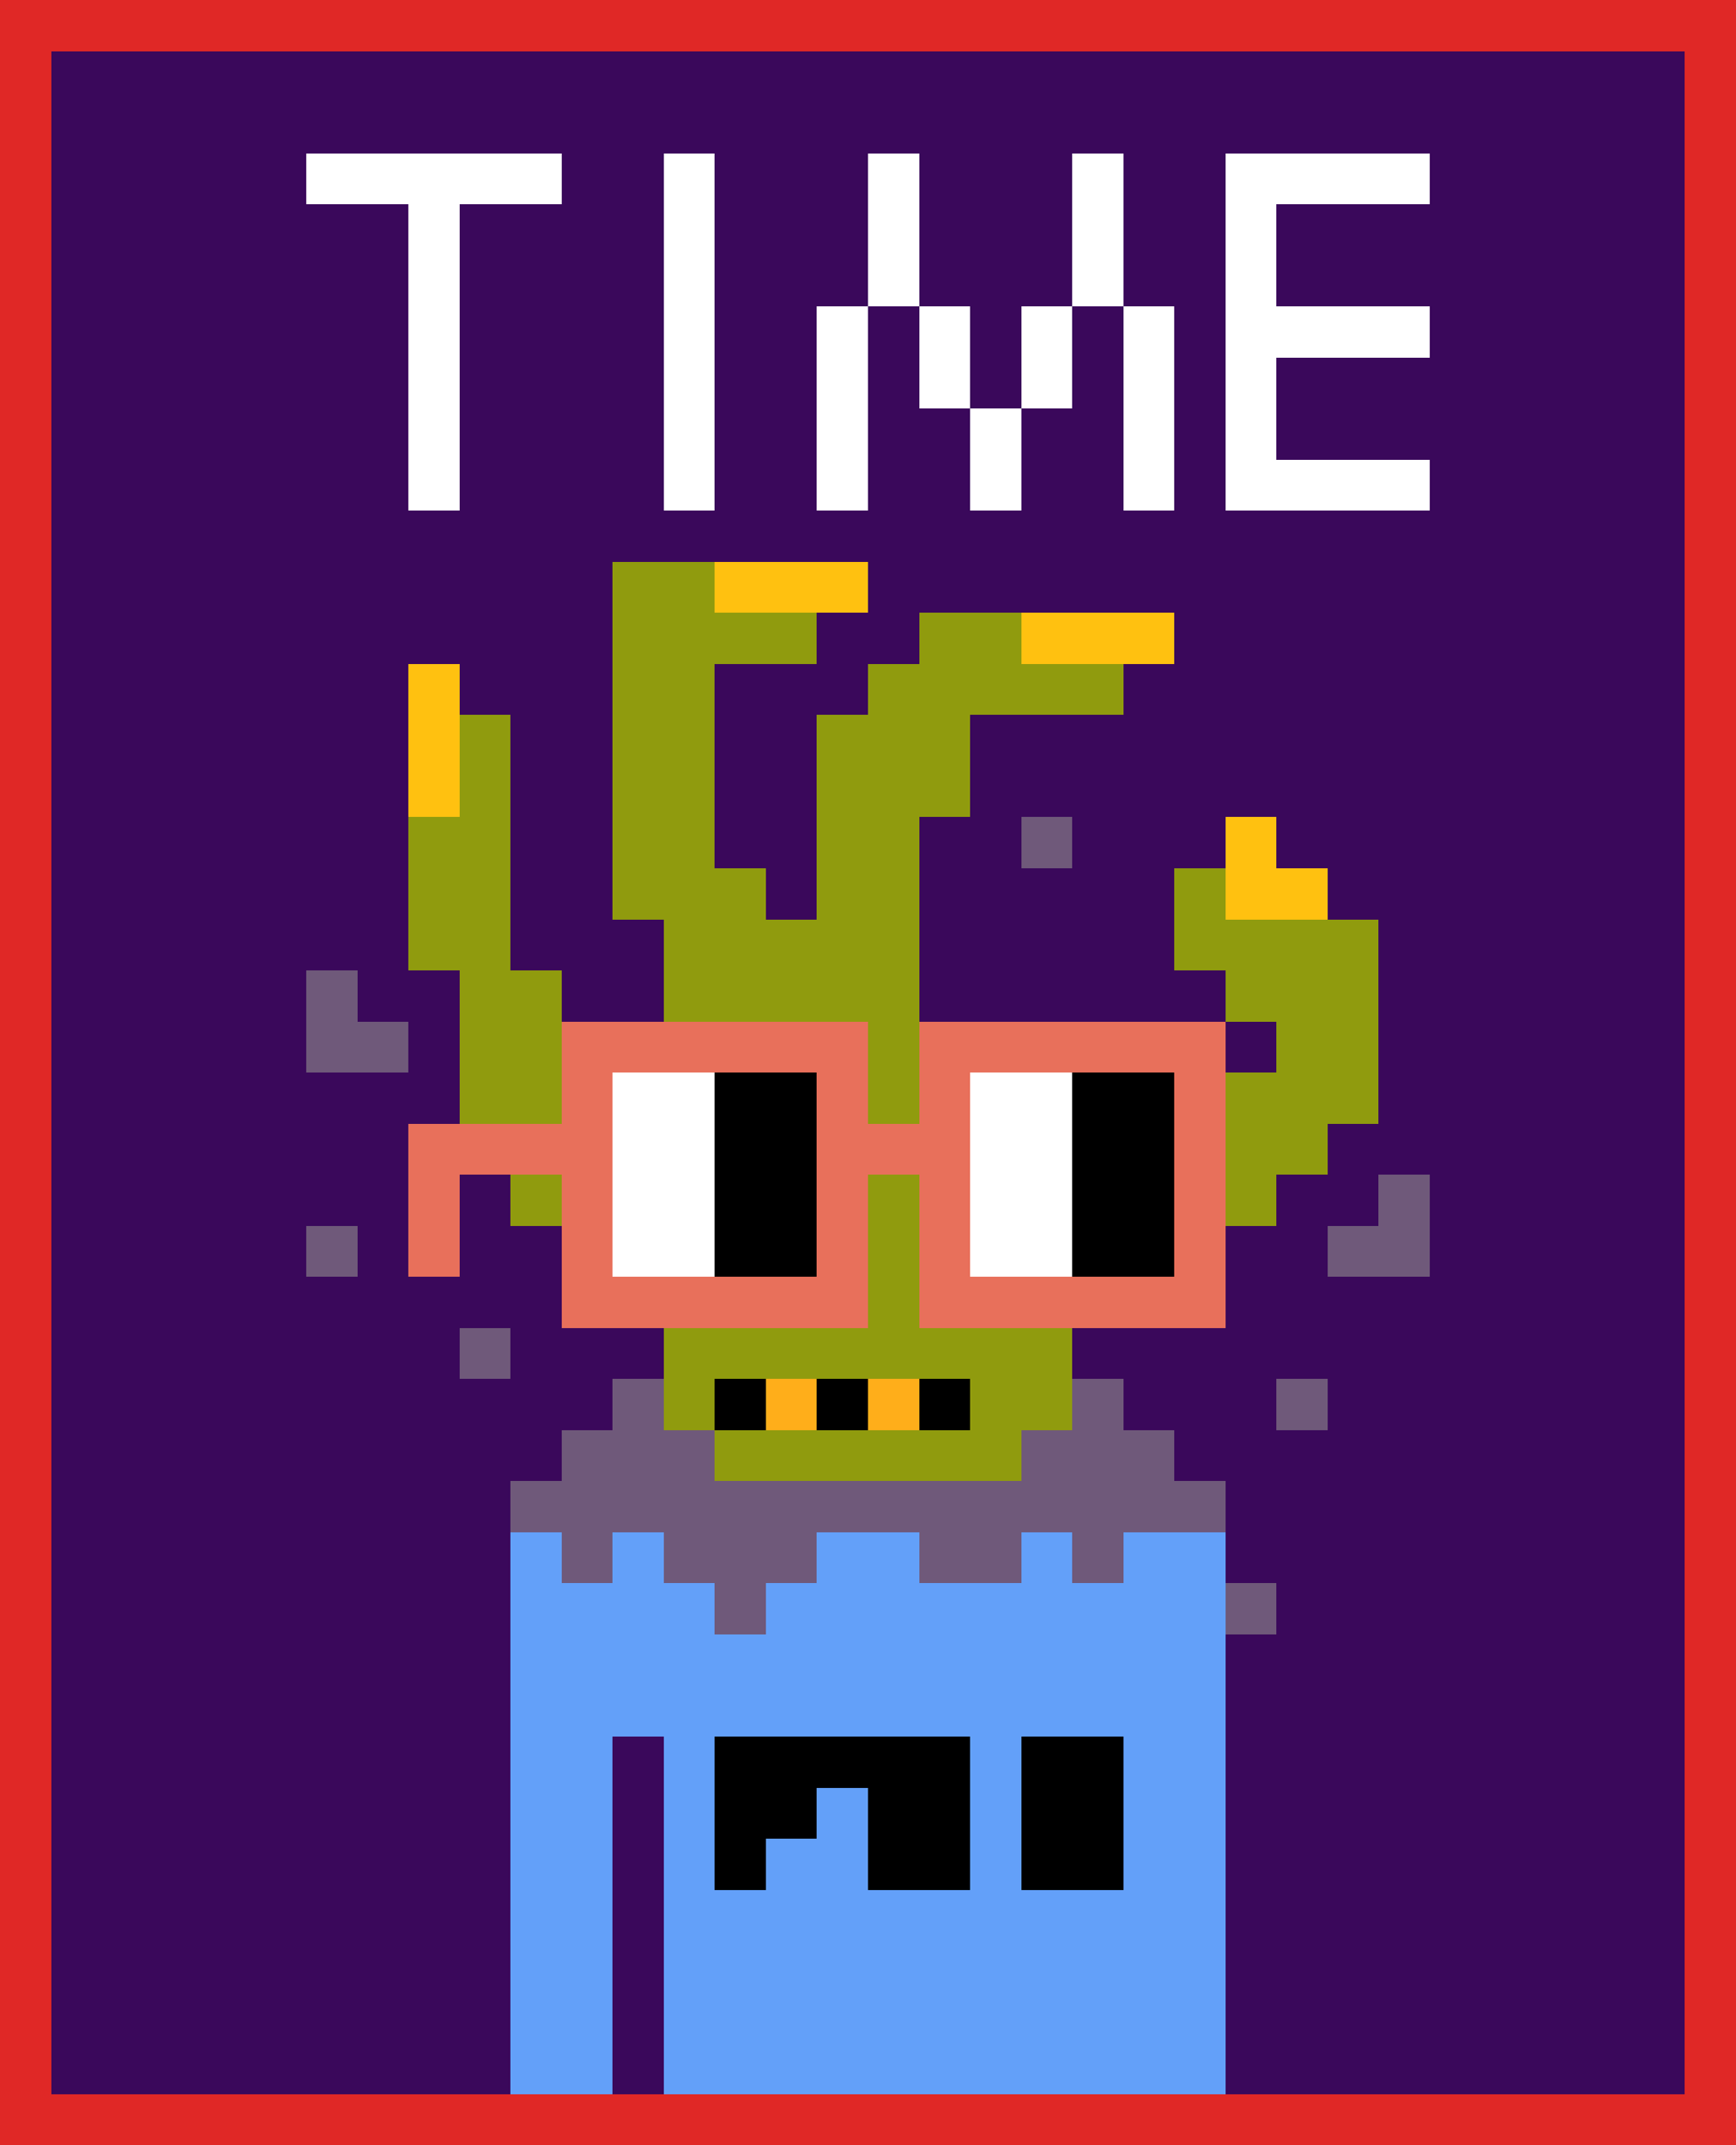 <svg width="340" height="420" viewBox="0 0 340 420" fill="none" xmlns="http://www.w3.org/2000/svg" shape-rendering="crispEdges"><rect x="0" y="0" width="340" height="420" fill="#E02826"/><rect x="10" y="10" width="320" height="400" fill="#3a085b"/><rect x="60" y="30" width="50" height="10" fill="white"/><rect x="80" y="40" width="10" height="60" fill="white"/><rect x="130" y="30" width="10" height="70" fill="white"/><rect x="170" y="30" width="10" height="30" fill="white"/><rect x="210" y="30" width="10" height="30" fill="white"/><rect x="190" y="80" width="10" height="20" fill="white"/><rect x="160" y="60" width="10" height="40" fill="white"/><rect x="220" y="60" width="10" height="40" fill="white"/><rect x="180" y="60" width="10" height="20" fill="white"/><rect x="200" y="60" width="10" height="20" fill="white"/><rect x="240" y="30" width="10" height="70" fill="white"/><rect x="250" y="30" width="30" height="10" fill="white"/><rect x="250" y="60" width="30" height="10" fill="white"/><rect x="250" y="90" width="30" height="10" fill="white"/><svg x="10" y="90" width="320" height="320" viewBox="0 0 320 320" fill="none" xmlns="http://www.w3.org/2000/svg" shape-rendering="crispEdges"><rect width="140" height="10" x="90" y="210" fill="#63a0f9" /><rect width="140" height="10" x="90" y="220" fill="#63a0f9" /><rect width="140" height="10" x="90" y="230" fill="#63a0f9" /><rect width="140" height="10" x="90" y="240" fill="#63a0f9" /><rect width="20" height="10" x="90" y="250" fill="#63a0f9" /><rect width="110" height="10" x="120" y="250" fill="#63a0f9" /><rect width="20" height="10" x="90" y="260" fill="#63a0f9" /><rect width="110" height="10" x="120" y="260" fill="#63a0f9" /><rect width="20" height="10" x="90" y="270" fill="#63a0f9" /><rect width="110" height="10" x="120" y="270" fill="#63a0f9" /><rect width="20" height="10" x="90" y="280" fill="#63a0f9" /><rect width="110" height="10" x="120" y="280" fill="#63a0f9" /><rect width="20" height="10" x="90" y="290" fill="#63a0f9" /><rect width="110" height="10" x="120" y="290" fill="#63a0f9" /><rect width="20" height="10" x="90" y="300" fill="#63a0f9" /><rect width="110" height="10" x="120" y="300" fill="#63a0f9" /><rect width="20" height="10" x="90" y="310" fill="#63a0f9" /><rect width="110" height="10" x="120" y="310" fill="#63a0f9" /><rect width="50" height="10" x="130" y="250" fill="#000000" /><rect width="20" height="10" x="190" y="250" fill="#000000" /><rect width="20" height="10" x="130" y="260" fill="#000000" /><rect width="20" height="10" x="160" y="260" fill="#000000" /><rect width="20" height="10" x="190" y="260" fill="#000000" /><rect width="10" height="10" x="130" y="270" fill="#000000" /><rect width="20" height="10" x="160" y="270" fill="#000000" /><rect width="20" height="10" x="190" y="270" fill="#000000" /><rect width="20" height="10" x="110" y="20" fill="#909b0e" /><rect width="30" height="10" x="130" y="20" fill="#ffc110" /><rect width="40" height="10" x="110" y="30" fill="#909b0e" /><rect width="20" height="10" x="170" y="30" fill="#909b0e" /><rect width="30" height="10" x="190" y="30" fill="#ffc110" /><rect width="10" height="10" x="70" y="40" fill="#ffc110" /><rect width="20" height="10" x="110" y="40" fill="#909b0e" /><rect width="50" height="10" x="160" y="40" fill="#909b0e" /><rect width="10" height="10" x="70" y="50" fill="#ffc110" /><rect width="10" height="10" x="80" y="50" fill="#909b0e" /><rect width="20" height="10" x="110" y="50" fill="#909b0e" /><rect width="30" height="10" x="150" y="50" fill="#909b0e" /><rect width="10" height="10" x="70" y="60" fill="#ffc110" /><rect width="10" height="10" x="80" y="60" fill="#909b0e" /><rect width="20" height="10" x="110" y="60" fill="#909b0e" /><rect width="30" height="10" x="150" y="60" fill="#909b0e" /><rect width="20" height="10" x="70" y="70" fill="#909b0e" /><rect width="20" height="10" x="110" y="70" fill="#909b0e" /><rect width="20" height="10" x="150" y="70" fill="#909b0e" /><rect width="10" height="10" x="190" y="70" fill="#6f597a" /><rect width="10" height="10" x="230" y="70" fill="#ffc110" /><rect width="20" height="10" x="70" y="80" fill="#909b0e" /><rect width="30" height="10" x="110" y="80" fill="#909b0e" /><rect width="20" height="10" x="150" y="80" fill="#909b0e" /><rect width="10" height="10" x="220" y="80" fill="#909b0e" /><rect width="20" height="10" x="230" y="80" fill="#ffc110" /><rect width="20" height="10" x="70" y="90" fill="#909b0e" /><rect width="50" height="10" x="120" y="90" fill="#909b0e" /><rect width="40" height="10" x="220" y="90" fill="#909b0e" /><rect width="10" height="10" x="50" y="100" fill="#6f597a" /><rect width="20" height="10" x="80" y="100" fill="#909b0e" /><rect width="50" height="10" x="120" y="100" fill="#909b0e" /><rect width="30" height="10" x="230" y="100" fill="#909b0e" /><rect width="20" height="10" x="50" y="110" fill="#6f597a" /><rect width="20" height="10" x="80" y="110" fill="#909b0e" /><rect width="50" height="10" x="120" y="110" fill="#909b0e" /><rect width="20" height="10" x="240" y="110" fill="#909b0e" /><rect width="100" height="10" x="80" y="120" fill="#909b0e" /><rect width="40" height="10" x="220" y="120" fill="#909b0e" /><rect width="160" height="10" x="90" y="130" fill="#909b0e" /><rect width="150" height="10" x="90" y="140" fill="#909b0e" /><rect width="10" height="10" x="260" y="140" fill="#6f597a" /><rect width="10" height="10" x="50" y="150" fill="#6f597a" /><rect width="100" height="10" x="110" y="150" fill="#909b0e" /><rect width="20" height="10" x="250" y="150" fill="#6f597a" /><rect width="80" height="10" x="120" y="160" fill="#909b0e" /><rect width="10" height="10" x="80" y="170" fill="#6f597a" /><rect width="80" height="10" x="120" y="170" fill="#909b0e" /><rect width="10" height="10" x="110" y="180" fill="#6f597a" /><rect width="10" height="10" x="120" y="180" fill="#909b0e" /><rect width="10" height="10" x="130" y="180" fill="#000000" /><rect width="10" height="10" x="140" y="180" fill="#ffae1a" /><rect width="10" height="10" x="150" y="180" fill="#000000" /><rect width="10" height="10" x="160" y="180" fill="#ffae1a" /><rect width="10" height="10" x="170" y="180" fill="#000000" /><rect width="20" height="10" x="180" y="180" fill="#909b0e" /><rect width="10" height="10" x="200" y="180" fill="#6f597a" /><rect width="10" height="10" x="240" y="180" fill="#6f597a" /><rect width="30" height="10" x="100" y="190" fill="#6f597a" /><rect width="60" height="10" x="130" y="190" fill="#909b0e" /><rect width="30" height="10" x="190" y="190" fill="#6f597a" /><rect width="140" height="10" x="90" y="200" fill="#6f597a" /><rect width="10" height="10" x="100" y="210" fill="#6f597a" /><rect width="30" height="10" x="120" y="210" fill="#6f597a" /><rect width="20" height="10" x="170" y="210" fill="#6f597a" /><rect width="10" height="10" x="200" y="210" fill="#6f597a" /><rect width="10" height="10" x="130" y="220" fill="#6f597a" /><rect width="10" height="10" x="230" y="220" fill="#6f597a" /><rect width="60" height="10" x="100" y="110" fill="#e8705b" /><rect width="60" height="10" x="170" y="110" fill="#e8705b" /><rect width="10" height="10" x="100" y="120" fill="#e8705b" /><rect width="20" height="10" x="110" y="120" fill="#ffffff" /><rect width="20" height="10" x="130" y="120" fill="#000000" /><rect width="10" height="10" x="150" y="120" fill="#e8705b" /><rect width="10" height="10" x="170" y="120" fill="#e8705b" /><rect width="20" height="10" x="180" y="120" fill="#ffffff" /><rect width="20" height="10" x="200" y="120" fill="#000000" /><rect width="10" height="10" x="220" y="120" fill="#e8705b" /><rect width="40" height="10" x="70" y="130" fill="#e8705b" /><rect width="20" height="10" x="110" y="130" fill="#ffffff" /><rect width="20" height="10" x="130" y="130" fill="#000000" /><rect width="30" height="10" x="150" y="130" fill="#e8705b" /><rect width="20" height="10" x="180" y="130" fill="#ffffff" /><rect width="20" height="10" x="200" y="130" fill="#000000" /><rect width="10" height="10" x="220" y="130" fill="#e8705b" /><rect width="10" height="10" x="70" y="140" fill="#e8705b" /><rect width="10" height="10" x="100" y="140" fill="#e8705b" /><rect width="20" height="10" x="110" y="140" fill="#ffffff" /><rect width="20" height="10" x="130" y="140" fill="#000000" /><rect width="10" height="10" x="150" y="140" fill="#e8705b" /><rect width="10" height="10" x="170" y="140" fill="#e8705b" /><rect width="20" height="10" x="180" y="140" fill="#ffffff" /><rect width="20" height="10" x="200" y="140" fill="#000000" /><rect width="10" height="10" x="220" y="140" fill="#e8705b" /><rect width="10" height="10" x="70" y="150" fill="#e8705b" /><rect width="10" height="10" x="100" y="150" fill="#e8705b" /><rect width="20" height="10" x="110" y="150" fill="#ffffff" /><rect width="20" height="10" x="130" y="150" fill="#000000" /><rect width="10" height="10" x="150" y="150" fill="#e8705b" /><rect width="10" height="10" x="170" y="150" fill="#e8705b" /><rect width="20" height="10" x="180" y="150" fill="#ffffff" /><rect width="20" height="10" x="200" y="150" fill="#000000" /><rect width="10" height="10" x="220" y="150" fill="#e8705b" /><rect width="60" height="10" x="100" y="160" fill="#e8705b" /><rect width="60" height="10" x="170" y="160" fill="#e8705b" /></svg></svg>